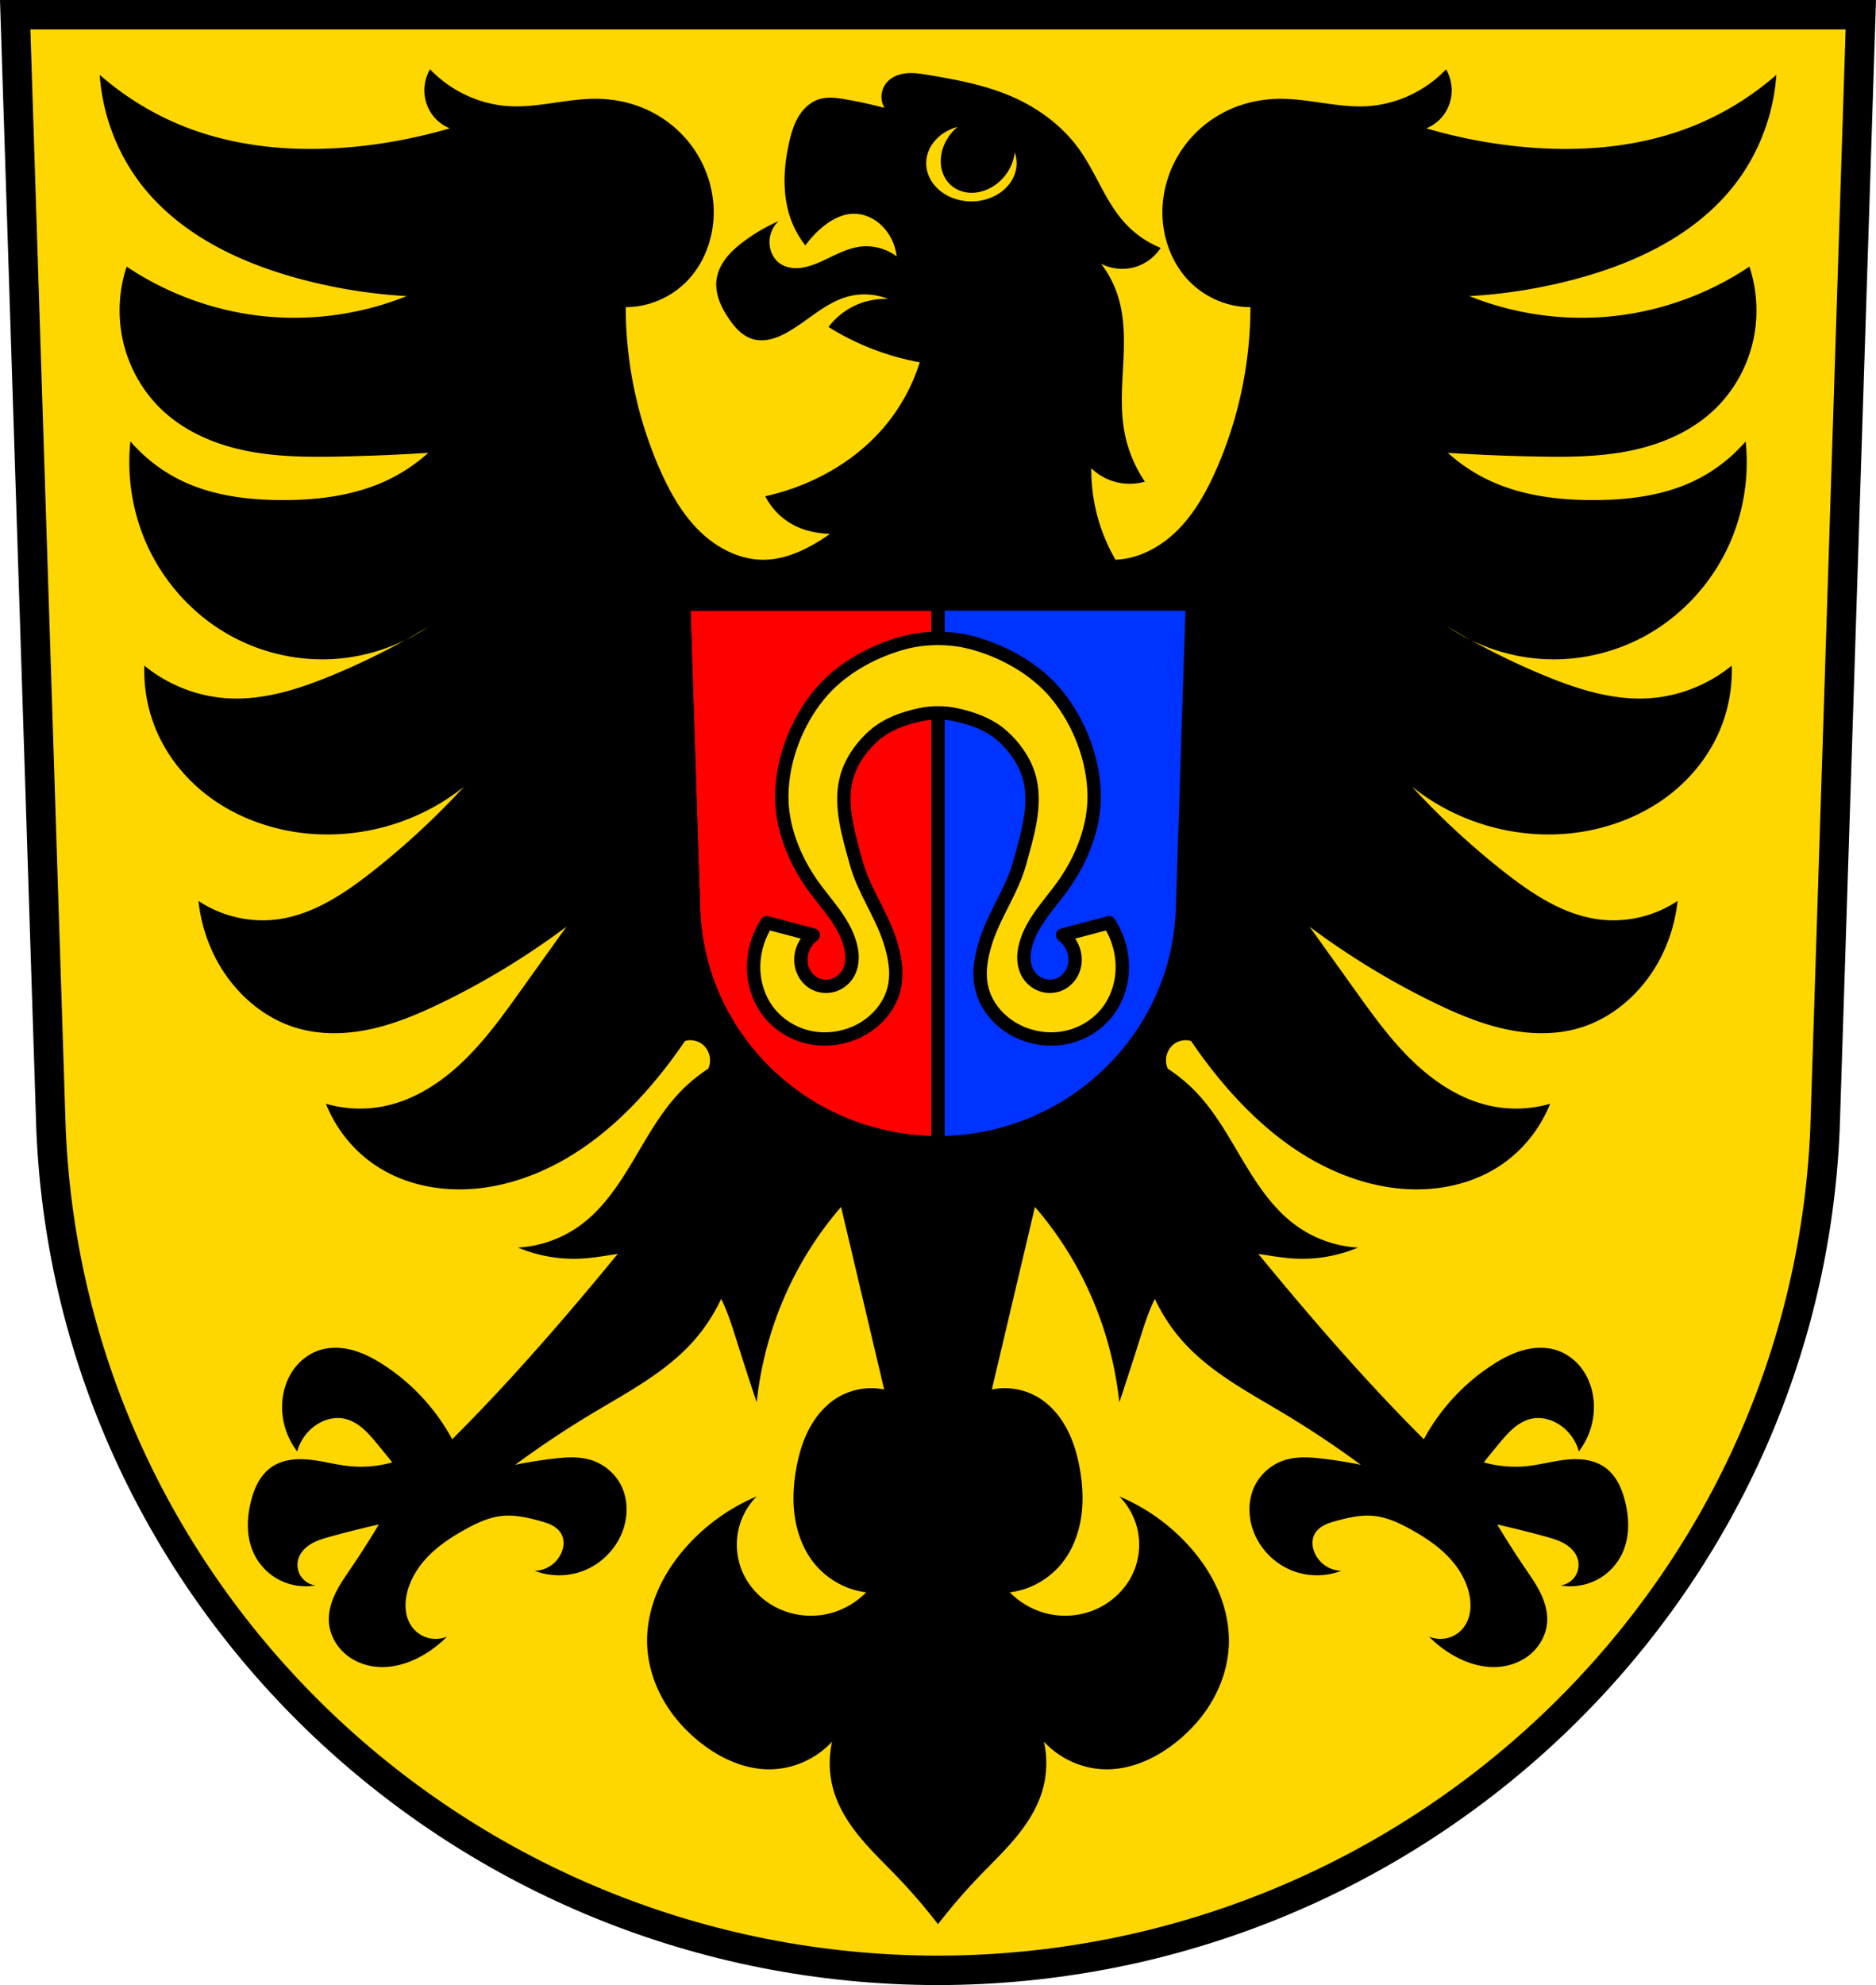 <svg xmlns="http://www.w3.org/2000/svg" width="701.33" height="741.77" viewBox="0 0 701.334 741.769"><g transform="translate(-13.875-26.621)"><g fill-rule="evenodd"><path d="m19.555 32.12l13.398 416.62c7.415 175.25 153.92 314.05 331.59 314.14 177.51-.215 324.07-139.06 331.59-314.14l13.398-416.62h-344.98z" fill="#ffd700"/><path d="m19.555 32.12l13.398 416.62c7.415 175.25 153.92 314.05 331.59 314.14 177.51-.215 324.07-139.06 331.59-314.14l13.398-416.62h-344.98z" fill="none" stroke="#000" stroke-width="11"/><path d="m174.63 52.52c-1.68 2.87-2.4 6.321-2.01 9.646.318 2.732 1.374 5.369 3.02 7.541 1.645 2.172 3.876 3.873 6.377 4.861-11.615 3.418-23.539 5.726-35.568 6.889-21.49 2.077-43.614.401-63.752-7.578-11.472-4.545-22.19-11.1-31.541-19.293.988 14.416 6.189 28.501 14.762 39.963 14.06 18.798 36.1 29.627 58.38 35.828 13.584 3.781 27.555 6.095 41.607 6.891-18.45 7.404-38.78 9.801-58.38 6.889-16.453-2.444-32.372-8.603-46.3-17.914-3.086 9.261-3.473 19.449-1.105 28.93 2.368 9.481 7.482 18.219 14.527 24.813 8.656 8.102 19.929 12.807 31.426 15.11 11.496 2.304 23.301 2.351 35.01 2.115 10.969-.22 21.933-.681 32.883-1.379-4.373 3.949-9.279 7.274-14.535 9.848-12.454 6.099-26.538 7.853-40.34 7.795-12.823-.054-25.895-1.678-37.486-7.309-7.198-3.496-13.698-8.5-18.982-14.615-1.341 12.728.646 25.808 5.695 37.514 6.275 14.546 17.298 26.87 30.846 34.592 11.493 6.551 24.749 9.801 37.885 9.289 9.817-.383 19.545-2.869 28.416-7.199 2.92-1.617 5.811-3.288 8.672-5.01-2.773 1.876-5.673 3.55-8.672 5.01-8.733 4.836-17.722 9.183-26.916 13.01-12.7 5.291-26.18 9.653-39.861 8.77-11.166-.721-22.09-5.03-30.844-12.182-.298 8.509 1.341 17.08 4.746 24.848 4.214 9.608 11.1 17.896 19.404 24.09 8.305 6.19 17.998 10.314 28.05 12.455 23.301 4.966 48.614-1.122 67.34-16.195-10.563 11.477-22.02 22.09-34.22 31.695-10.606 8.349-22.312 16.16-35.566 17.914-10.22 1.355-20.884-1.134-29.529-6.891.763 7.191 2.822 14.235 6.04 20.67 6.339 12.673 17.522 22.977 30.869 26.871 9.04 2.639 18.734 2.322 27.922.271 9.188-2.051 17.94-5.782 26.436-9.918 16.246-7.91 31.771-17.38 46.3-28.25-5.595 7.807-11.188 15.615-16.777 23.426-6.638 9.276-13.321 18.611-21.465 26.521-8.144 7.911-17.918 14.4-28.865 16.885-7.506 1.704-15.421 1.466-22.816-.688 3.67 9.196 10.06 17.222 18.12 22.736 11.09 7.598 24.975 10.247 38.25 8.957 13.1-1.273 25.726-6.199 36.902-13.324 11.176-7.125 20.948-16.406 29.535-26.639 4.061-4.84 7.871-9.902 11.408-15.16 2.126-.654 4.536-.242 6.342 1.082 1.806 1.324 2.966 3.532 3.053 5.809.045 1.181-.188 2.373-.672 3.445-4.174 2.712-8.02 5.961-11.408 9.646-6.779 7.365-11.645 16.316-16.811 24.951-5.165 8.635-10.847 17.214-18.754 23.279-6.959 5.339-15.484 8.499-24.16 8.957 7.411 3.113 15.491 4.534 23.488 4.133 4.638-.233 9.219-1.062 13.814-1.773-3.648 4.444-7.314 8.872-11.02 13.271-13.772 16.37-27.916 32.437-42.797 47.805-2.667 2.755-5.359 5.487-8.07 8.195-6.04-11.201-14.941-20.846-25.619-27.771-3.581-2.322-7.396-4.36-11.512-5.49-4.116-1.13-8.566-1.312-12.619.025-4.02 1.327-7.498 4.121-9.869 7.629-2.371 3.508-3.658 7.698-3.922 11.924-.405 6.486 1.623 13.09 5.596 18.236 1.1-4.076 3.746-7.714 7.285-10.02 2.94-1.913 6.565-2.906 10.02-2.277 2.563.467 4.909 1.793 6.916 3.453 2.01 1.66 3.708 3.654 5.377 5.654 2 2.403 3.977 4.83 5.918 7.283-5.31 1.495-10.907 1.962-16.391 1.367-4.917-.534-9.715-1.907-14.637-2.393-2.461-.243-4.958-.262-7.395.158-2.437.421-4.817 1.293-6.834 2.723-2.055 1.456-3.685 3.458-4.904 5.662-1.219 2.204-2.04 4.61-2.652 7.05-1.582 6.307-1.757 13.191.91 19.12 1.934 4.3 5.333 7.925 9.5 10.131 4.167 2.206 9.08 2.98 13.721 2.162-2.236-.292-4.318-1.615-5.529-3.518-1.211-1.903-1.529-4.349-.846-6.498.759-2.389 2.654-4.288 4.818-5.553 2.164-1.265 4.604-1.972 7.02-2.643 6.03-1.673 12.1-3.191 18.211-4.553-3.334 5.561-6.825 11.03-10.471 16.391-2.068 3.043-4.196 6.068-5.789 9.385-1.593 3.316-2.642 6.975-2.406 10.646.298 4.647 2.709 9.06 6.27 12.06 3.561 3 8.198 4.614 12.852 4.783 5.4.196 10.75-1.485 15.48-4.098 3.52-1.944 6.752-4.405 9.561-7.283-2.164.916-4.627 1.107-6.906.537-2.28-.57-4.363-1.898-5.842-3.725-1.405-1.736-2.252-3.886-2.586-6.094-.333-2.208-.166-4.473.311-6.654 1.196-5.469 4.321-10.387 8.266-14.359 3.944-3.972 8.689-7.06 13.588-9.771 4.273-2.363 8.803-4.493 13.658-5.01 4.746-.504 9.509.564 14.11 1.82 1.591.434 3.19.897 4.648 1.668 1.458.771 2.781 1.881 3.547 3.342.546 1.042.789 2.23.766 3.406-.024 1.176-.309 2.338-.766 3.422-.829 1.968-2.235 3.689-4 4.893-1.765 1.203-3.88 1.885-6.02 1.938 5.795 2.23 12.416 2.23 18.211 0 6.601-2.539 12.03-7.97 14.57-14.57 2.134-5.542 2.202-11.99-.455-17.301-2.279-4.556-6.508-8.08-11.383-9.561-4.538-1.376-9.405-1.018-14.11-.455-4.733.566-9.444 1.324-14.12 2.275 9.253-6.821 18.828-13.204 28.684-19.12 13.12-7.877 26.991-15.13 37.33-26.406 4.481-4.886 8.181-10.475 10.992-16.479 2.494 5.074 4.189 10.536 5.895 15.953 2.394 7.602 4.854 15.18 7.381 22.736 1.885-17.889 7.405-35.37 16.11-50.986 4.384-7.871 9.565-15.272 15.434-22.05l16.11 68.21c-6.17-1.28-12.805-.018-18.12 3.445-4.268 2.782-7.634 6.884-10.02 11.459-2.388 4.575-3.834 9.617-4.742 14.723-1.052 5.911-1.398 11.996-.525 17.938.873 5.942 3 11.746 6.564 16.514 4.824 6.454 12.261 10.781 20.13 11.713-3.943 4.02-9.02 6.86-14.453 8.07-5.433 1.213-11.202.796-16.416-1.184-7.107-2.699-13.172-8.444-15.877-15.711-1.697-4.559-2.062-9.63-1.037-14.396 1.025-4.766 3.438-9.208 6.848-12.609-9.61 4.02-18.369 10.175-25.502 17.914-4.71 5.11-8.73 10.935-11.498 17.371-2.768 6.436-4.263 13.496-3.938 20.523.326 7.04 2.479 13.952 5.918 20.06 3.439 6.104 8.144 11.415 13.545 15.771 7.665 6.183 17.1 10.541 26.842 10.334 8.531-.182 16.937-3.987 22.818-10.334-1.384 6.116-1.151 12.61.67 18.604 1.946 6.404 5.628 12.12 9.861 17.234 4.233 5.11 9.04 9.682 13.627 14.459 5.454 5.68 10.61 11.663 15.436 17.914 4.825-6.251 9.981-12.234 15.436-17.914 4.588-4.777 9.394-9.349 13.627-14.459 4.233-5.11 7.916-10.83 9.861-17.234 1.821-5.994 2.054-12.488.67-18.604 5.882 6.347 14.287 10.152 22.818 10.334 9.746.207 19.18-4.151 26.842-10.334 5.401-4.357 10.11-9.667 13.545-15.771 3.439-6.104 5.59-13.01 5.916-20.06.325-7.03-1.167-14.09-3.936-20.523-2.768-6.436-6.79-12.261-11.5-17.371-7.133-7.739-15.89-13.892-25.5-17.914 3.41 3.401 5.822 7.843 6.848 12.609 1.025 4.766.66 9.837-1.037 14.396-2.705 7.267-8.77 13.01-15.877 15.711-5.214 1.98-10.983 2.396-16.416 1.184-5.433-1.213-10.51-4.048-14.453-8.07 7.872-.932 15.309-5.259 20.13-11.713 3.563-4.767 5.691-10.572 6.564-16.514.873-5.942.527-12.03-.525-17.938-.909-5.106-2.357-10.148-4.744-14.723-2.388-4.575-5.752-8.677-10.02-11.459-5.314-3.464-11.949-4.725-18.12-3.445l16.11-68.21c5.869 6.775 11.05 14.176 15.434 22.05 8.7 15.62 14.222 33.1 16.11 50.986 2.527-7.556 4.987-15.13 7.381-22.736 1.706-5.417 3.401-10.879 5.895-15.953 2.812 6 6.511 11.592 10.992 16.479 10.343 11.278 24.21 18.529 37.33 26.406 9.855 5.917 19.431 12.3 28.684 19.12-4.671-.951-9.38-1.71-14.11-2.275-4.709-.563-9.575-.921-14.11.455-4.875 1.478-9.104 5-11.383 9.561-2.657 5.311-2.589 11.758-.455 17.301 2.541 6.6 7.968 12.03 14.568 14.57 5.795 2.23 12.416 2.23 18.211 0-2.135-.052-4.251-.734-6.02-1.938-1.765-1.203-3.171-2.924-4-4.893-.456-1.084-.74-2.246-.764-3.422-.024-1.176.218-2.365.764-3.406.765-1.461 2.091-2.571 3.549-3.342 1.458-.771 3.055-1.234 4.646-1.668 4.604-1.256 9.368-2.324 14.11-1.82 4.855.515 9.387 2.645 13.66 5.01 4.899 2.709 9.643 5.8 13.588 9.771 3.944 3.972 7.07 8.891 8.266 14.359.477 2.181.642 4.447.309 6.654-.333 2.208-1.181 4.358-2.586 6.094-1.478 1.827-3.56 3.155-5.84 3.725-2.28.57-4.744.379-6.908-.537 2.808 2.878 6.04 5.339 9.563 7.283 4.73 2.612 10.08 4.294 15.479 4.098 4.653-.169 9.293-1.782 12.854-4.783 3.561-3 5.971-7.416 6.27-12.06.236-3.672-.813-7.33-2.406-10.646-1.593-3.316-3.721-6.342-5.789-9.385-3.645-5.363-7.139-10.829-10.473-16.391 6.108 1.362 12.183 2.88 18.213 4.553 2.416.67 4.853 1.377 7.02 2.643 2.164 1.265 4.059 3.163 4.818 5.553.683 2.149.365 4.595-.846 6.498-1.211 1.903-3.291 3.226-5.527 3.518 4.644.818 9.552.044 13.719-2.162 4.167-2.206 7.566-5.831 9.5-10.131 2.668-5.93 2.495-12.814.912-19.12-.613-2.443-1.433-4.849-2.652-7.05-1.219-2.204-2.852-4.206-4.906-5.662-2.02-1.43-4.397-2.302-6.834-2.723-2.437-.421-4.934-.401-7.395-.158-4.922.486-9.72 1.859-14.637 2.393-5.484.595-11.08.127-16.391-1.367 1.941-2.454 3.916-4.881 5.92-7.283 1.669-2 3.37-3.994 5.377-5.654 2.01-1.66 4.352-2.986 6.914-3.453 3.45-.629 7.078.365 10.02 2.277 3.539 2.302 6.185 5.94 7.285 10.02 3.973-5.142 5.999-11.751 5.594-18.236-.264-4.225-1.551-8.416-3.922-11.924-2.371-3.508-5.847-6.302-9.867-7.629-4.053-1.337-8.506-1.155-12.621-.025-4.116 1.13-7.929 3.168-11.51 5.49-10.678 6.926-19.576 16.571-25.619 27.771-2.714-2.709-5.405-5.441-8.07-8.195-14.881-15.368-29.03-31.435-42.797-47.805-3.702-4.4-7.369-8.829-11.02-13.273 4.596.711 9.177 1.543 13.816 1.775 7.998.401 16.08-1.02 23.488-4.133-8.676-.458-17.201-3.618-24.16-8.957-7.907-6.07-13.589-14.645-18.754-23.279-5.165-8.635-10.03-17.586-16.813-24.951-3.392-3.686-7.236-6.935-11.41-9.646-.484-1.073-.713-2.264-.668-3.445.087-2.277 1.247-4.484 3.053-5.809 1.806-1.324 4.214-1.736 6.34-1.082 3.537 5.256 7.349 10.318 11.41 15.16 8.587 10.233 18.359 19.514 29.535 26.639 11.176 7.125 23.806 12.05 36.902 13.324 13.277 1.29 27.16-1.359 38.25-8.957 8.05-5.515 14.447-13.541 18.12-22.736-7.395 2.154-15.311 2.391-22.816.688-10.947-2.485-20.723-8.974-28.867-16.885-8.144-7.911-14.827-17.245-21.465-26.521-5.589-7.811-11.18-15.619-16.775-23.426 14.534 10.868 30.06 20.338 46.3 28.25 8.496 4.136 17.25 7.867 26.438 9.918 9.188 2.051 18.878 2.367 27.922-.271 13.347-3.894 24.53-14.198 30.869-26.871 3.219-6.435 5.276-13.479 6.04-20.67-8.646 5.757-19.307 8.246-29.527 6.891-13.254-1.757-24.961-9.565-35.566-17.914-12.205-9.608-23.661-20.22-34.22-31.695 18.73 15.07 44.04 21.16 67.34 16.195 10.05-2.142 19.741-6.265 28.05-12.455 8.305-6.19 15.19-14.478 19.404-24.09 3.405-7.764 5.04-16.338 4.746-24.848-8.758 7.147-19.678 11.461-30.844 12.182-13.679.883-27.16-3.478-39.861-8.77-9.194-3.83-18.18-8.178-26.916-13.01-2.999-1.464-5.901-3.137-8.674-5.01 2.861 1.725 5.754 3.397 8.674 5.01 8.871 4.33 18.599 6.816 28.416 7.199 13.14.512 26.392-2.738 37.885-9.289 13.547-7.722 24.569-20.05 30.844-34.592 5.05-11.705 7.04-24.786 5.697-37.514-5.284 6.115-11.785 11.12-18.982 14.615-11.591 5.63-24.666 7.254-37.488 7.309-13.798.058-27.88-1.696-40.33-7.795-5.256-2.574-10.163-5.899-14.535-9.848 10.95.698 21.912 1.158 32.881 1.379 11.711.235 23.517.189 35.01-2.115 11.496-2.304 22.767-7.01 31.424-15.11 7.05-6.594 12.162-15.332 14.529-24.813 2.368-9.481 1.978-19.669-1.107-28.93-13.933 9.311-29.85 15.47-46.3 17.914-19.605 2.913-39.935.515-58.38-6.889 14.05-.796 28.02-3.11 41.605-6.891 22.28-6.201 44.33-17.03 58.38-35.828 8.573-11.462 13.776-25.547 14.764-39.963-9.355 8.194-20.07 14.748-31.541 19.293-20.14 7.979-42.26 9.655-63.752 7.578-12.03-1.163-23.954-3.471-35.568-6.889 2.501-.989 4.732-2.689 6.377-4.861 1.645-2.172 2.702-4.809 3.02-7.541.387-3.325-.334-6.776-2.01-9.646-7.732 8.123-18.482 13.14-29.527 13.779-10.996.638-21.871-2.885-32.883-2.756-6.45.076-12.904 1.428-18.791 4.135-7.05 3.239-13.245 8.435-17.643 14.949-4.398 6.514-6.969 14.333-7.188 22.256-.272 9.865 3.25 19.913 10.07 26.871 5.985 6.109 14.377 9.657 22.816 9.646-.016 20.832-4.393 41.65-12.75 60.63-3.706 8.419-8.276 16.6-14.777 22.988-6.203 6.095-14.361 10.434-22.912 10.746-3.602-6.227-6.22-13.02-7.666-20.07-.951-4.635-1.41-9.37-1.365-14.1 2.415 2.34 5.411 4.075 8.643 5 3.691 1.061 7.682 1.061 11.373 0-3.884-5.729-6.538-12.288-7.732-19.11-1.447-8.259-.762-16.721-.34-25.1.423-8.374.554-16.937-1.936-24.943-1.377-4.427-3.544-8.605-6.369-12.281 3.738 1.947 8.209 2.442 12.283 1.363 4.08-1.08 7.723-3.729 10.01-7.277-4.992-2.02-9.531-5.148-13.191-9.1-7.425-8.01-10.924-18.871-17.287-27.748-6.442-8.988-15.736-15.726-25.928-20.02-9.644-4.059-20.03-5.999-30.348-7.732-2.726-.458-5.49-.905-8.242-.648-1.376.128-2.742.433-4.01.984-1.268.551-2.436 1.352-3.346 2.393-1.124 1.286-1.832 2.929-1.994 4.629-.162 1.7.222 3.449 1.084 4.924-4.802-1.274-9.661-2.338-14.557-3.186-3.321-.575-6.802-1.041-10.01 0-3.227 1.048-5.835 3.553-7.58 6.463-1.745 2.91-2.711 6.218-3.467 9.525-2.261 9.893-2.741 20.54 1.041 29.957 1.245 3.1 2.936 6.02 5 8.643 1.819-2.535 3.964-4.835 6.367-6.824 3.25-2.689 7.157-4.861 11.373-5 2.62-.088 5.244.628 7.52 1.93 2.275 1.302 4.204 3.176 5.672 5.348 1.736 2.568 2.839 5.562 3.184 8.643-3.849-2.915-8.858-4.25-13.646-3.639-3.154.402-6.149 1.601-9.03 2.939-2.884 1.339-5.706 2.834-8.707 3.885-2.1.736-4.306 1.251-6.531 1.199-2.225-.052-4.478-.705-6.205-2.109-1.667-1.356-2.76-3.353-3.186-5.459-.362-1.792-.259-3.674.295-5.416.554-1.742 1.56-3.339 2.891-4.592-4.676 2.058-9.114 4.658-13.193 7.732-2.364 1.782-4.624 3.741-6.439 6.08-1.815 2.339-3.176 5.087-3.568 8.02-.345 2.577.066 5.221.928 7.674.862 2.453 2.165 4.73 3.623 6.883 1.139 1.683 2.385 3.308 3.883 4.682 1.497 1.374 3.261 2.495 5.215 3.053 2.054.586 4.256.532 6.34.066 2.084-.465 4.061-1.329 5.941-2.342 3.968-2.136 7.533-4.932 11.232-7.506 3.699-2.574 7.616-4.965 11.967-6.141 4.925-1.331 10.283-1.01 15.01.91-3.713-.17-7.461.453-10.918 1.818-4.484 1.771-8.464 4.798-11.371 8.645 3.225 2.01 6.569 3.837 10.01 5.459 7.655 3.611 15.782 6.217 24.11 7.732-2.814 9-7.491 17.419-13.648 24.564-6.979 8.099-15.813 14.523-25.473 19.11-5.948 2.822-12.219 4.964-18.65 6.369 2.524 4.968 6.763 9.04 11.826 11.371 3.877 1.782 8.091 2.516 12.373 2.725-.968.666-1.941 1.322-2.93 1.955-6.59 4.218-13.987 7.61-21.752 7.684-8.998.085-17.644-4.386-24.14-10.773-6.501-6.388-11.07-14.57-14.777-22.988-8.357-18.983-12.734-39.801-12.75-60.63 8.439.011 16.831-3.537 22.816-9.646 6.817-6.958 10.339-17.01 10.07-26.871-.219-7.923-2.789-15.742-7.188-22.256-4.398-6.514-10.599-11.71-17.645-14.949-5.887-2.706-12.339-4.059-18.789-4.135-11.01-.129-21.887 3.393-32.883 2.756-11.04-.64-21.795-5.657-29.527-13.779m197.201 21.525a12.799 15.154 40.833 0 0 -2.125 2.082 12.799 15.154 40.833 0 0 -.207 19.83 12.799 15.154 40.833 0 0 19.592 -3.113 12.799 15.154 40.833 0 0 4.082 -9.305 16.894 14.273 0 0 1 .717 4.078 16.894 14.273 0 0 1 -16.893 14.273 16.894 14.273 0 0 1 -16.895 -14.273 16.894 14.273 0 0 1 11.729 -13.572"/><path d="m269.46 252.33l3.692 114.76c2.044 48.27 42.42 86.51 91.39 86.53 48.921-.059 89.31-38.31 91.39-86.53l3.692-114.76h-95.08z" fill="#03f"/></g><g stroke="#000" stroke-linejoin="round" stroke-width="5"><path d="m255.59 225.71l3.691 114.76c2.044 48.27 42.42 86.51 91.39 86.53 0 0 0 0 .002 0v-201.29h-95.08z" transform="translate(13.875 26.621)" fill="#f00" stroke-linecap="round"/><g fill-rule="evenodd"><path d="m269.46 252.33l3.692 114.76c2.044 48.27 42.42 86.51 91.39 86.53 48.921-.059 89.31-38.31 91.39-86.53l3.692-114.76h-95.08z" fill="none"/><path d="m350.7 267.09c-11.645 3.358-23.15 9.943-30.777 19.357-8.366 10.321-13.63 24.12-13.779 37.4-.132 11.792 4.568 23.694 11.482 33.463 2.558 3.615 5.463 6.975 8.05 10.566 2.592 3.591 4.893 7.47 6.05 11.744.47 1.734.749 3.531.684 5.326-.065 1.796-.483 3.593-1.34 5.172-1.125 2.073-3.02 3.726-5.238 4.521-2.221.795-4.751.716-6.9-.256-1.932-.873-3.526-2.442-4.498-4.326-.972-1.884-1.327-4.067-1.078-6.172.368-3.104 2.071-6.03 4.592-7.875l-17.387-4.594c-2.994 4.569-4.715 9.962-4.922 15.42-.228 6.02 1.424 12.153 4.922 17.06 3.595 5.04 9.08 8.674 15.09 10.17 6.922 1.722 14.485.606 20.668-2.951 5.691-3.274 10.256-8.712 11.811-15.09 1.448-5.945.261-12.228-1.641-18.04-3.267-9.996-9.743-18.803-12.516-28.941-2.727-9.972-6.142-20.681-3.887-30.77 1.469-6.572 5.723-12.664 10.826-17.06 4.712-4.058 10.976-6.261 17.06-7.547 4.28-.904 8.843-.904 13.12 0 6.083 1.286 12.347 3.49 17.06 7.547 5.104 4.395 9.359 10.486 10.828 17.06 2.255 10.09-1.162 20.798-3.889 30.77-2.772 10.138-9.248 18.946-12.516 28.941-1.901 5.817-3.089 12.1-1.641 18.04 1.554 6.38 6.119 11.817 11.811 15.09 6.182 3.557 13.746 4.673 20.668 2.951 6.01-1.496 11.496-5.125 15.09-10.17 3.498-4.908 5.15-11.04 4.922-17.06-.206-5.458-1.928-10.851-4.922-15.42l-17.387 4.594c2.521 1.848 4.224 4.771 4.592 7.875.249 2.105-.106 4.288-1.078 6.172-.972 1.884-2.566 3.453-4.498 4.326-2.15.971-4.68 1.051-6.9.256-2.221-.795-4.113-2.448-5.238-4.521-.857-1.579-1.275-3.376-1.34-5.172-.065-1.796.213-3.592.684-5.326 1.159-4.274 3.461-8.153 6.05-11.744 2.592-3.591 5.496-6.952 8.05-10.566 6.914-9.769 11.615-21.671 11.482-33.463-.149-13.285-5.413-27.08-13.779-37.4-7.632-9.415-19.13-16-30.777-19.357-8.867-2.557-18.817-2.557-27.684 0z" fill="#ffd700"/></g></g></g></svg>